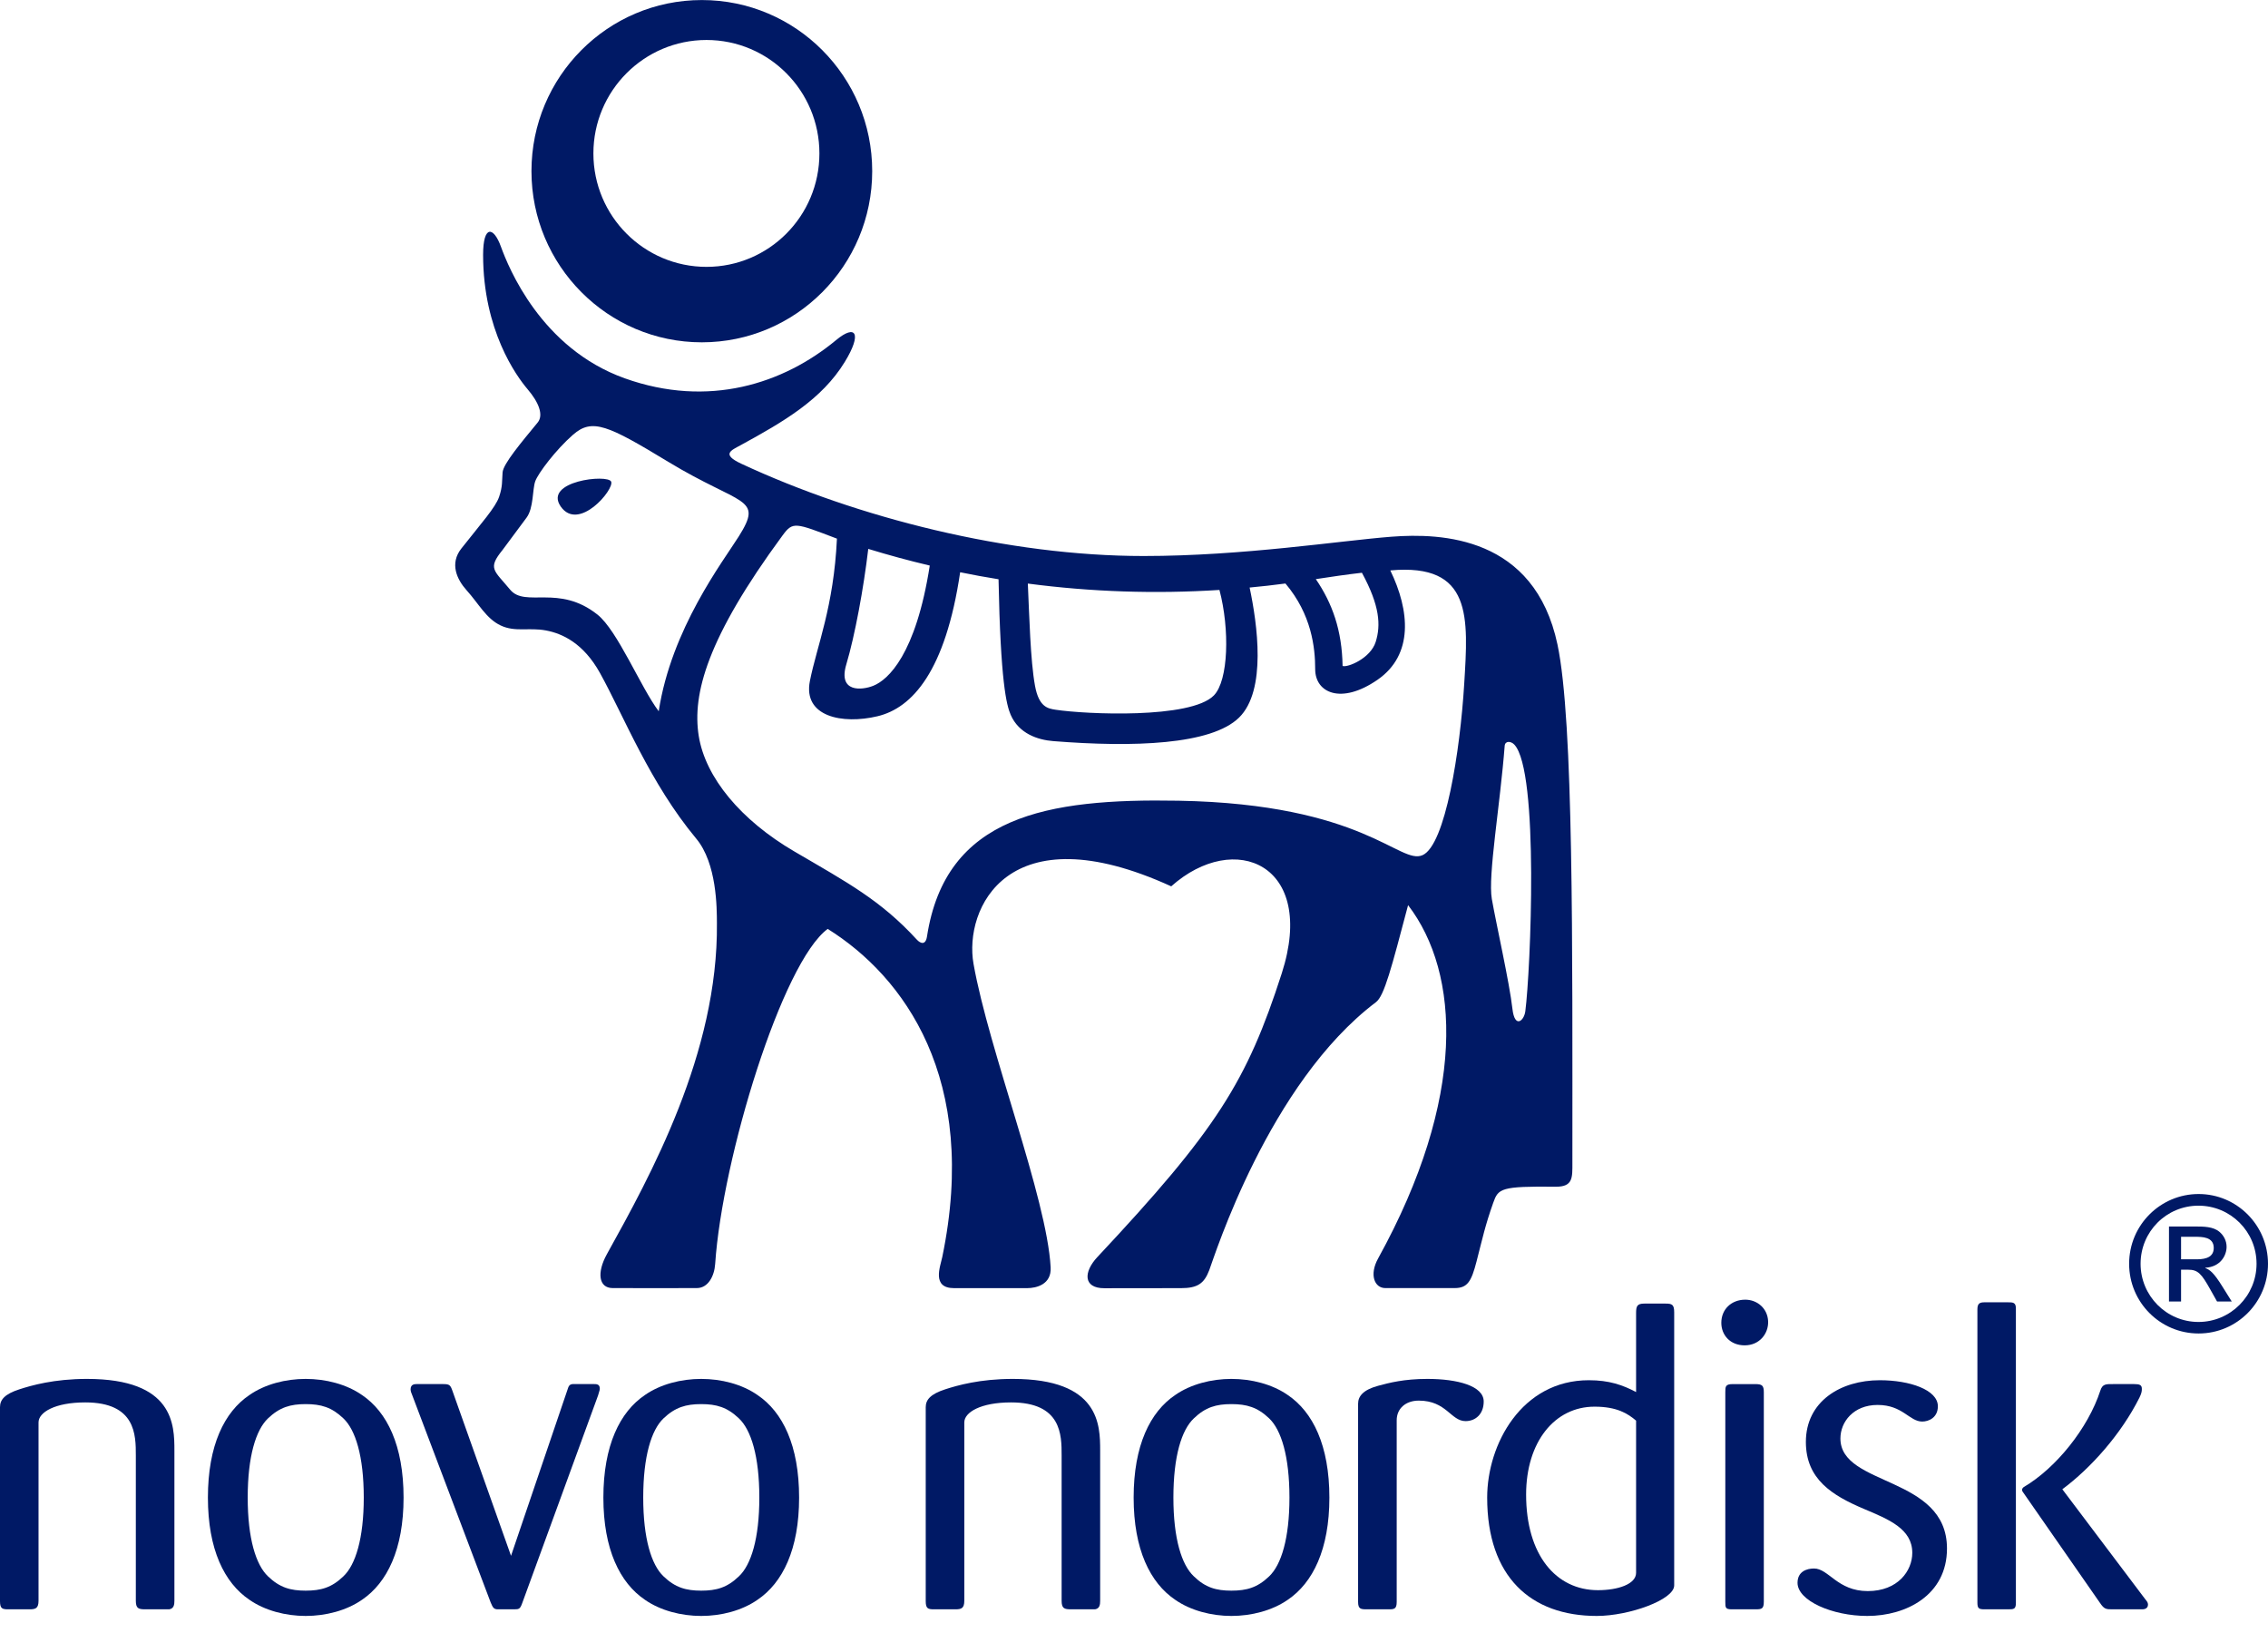 <svg width="100" height="72" viewBox="0 0 100 72" fill="none" xmlns="http://www.w3.org/2000/svg">
<path d="M48.508 70.574V63.955C48.508 62.829 48.49 60.797 44.655 60.797C43.202 60.797 42.21 61.083 41.676 61.256C41.029 61.466 40.817 61.714 40.817 62.043V70.592C40.817 70.92 40.911 70.956 41.182 70.956H42.116C42.381 70.956 42.518 70.92 42.518 70.574V62.714C42.518 62.27 43.239 61.833 44.579 61.833C46.809 61.833 46.809 63.269 46.809 64.171V70.574C46.809 70.92 46.925 70.956 47.23 70.956H48.282C48.491 70.92 48.508 70.745 48.508 70.574Z" fill="#001965"/>
<path d="M58.615 66.031C58.615 63.731 57.886 62.254 56.781 61.508C56.092 61.028 55.173 60.797 54.293 60.797C53.422 60.797 52.503 61.028 51.816 61.508C50.709 62.254 49.984 63.731 49.984 66.031C49.984 68.312 50.709 69.787 51.816 70.535C52.503 71.014 53.422 71.248 54.293 71.248C55.173 71.248 56.092 71.014 56.781 70.535C57.886 69.787 58.615 68.312 58.615 66.031ZM56.854 66.031C56.854 67.835 56.491 68.998 55.959 69.502C55.442 70 54.964 70.133 54.293 70.133C53.628 70.133 53.15 70 52.639 69.502C52.099 68.998 51.737 67.835 51.737 66.031C51.737 64.207 52.099 63.043 52.639 62.537C53.15 62.043 53.628 61.908 54.293 61.908C54.964 61.908 55.442 62.043 55.959 62.537C56.491 63.043 56.854 64.207 56.854 66.031Z" fill="#001965"/>
<path d="M65.419 61.793C65.419 61.101 64.253 60.797 62.938 60.797C61.907 60.797 61.257 60.967 60.762 61.101C60.111 61.277 59.881 61.56 59.881 61.887V70.631C59.881 70.941 59.997 70.956 60.265 70.956H61.237C61.467 70.956 61.583 70.941 61.583 70.631V62.619C61.583 62.1 61.984 61.754 62.555 61.754C63.78 61.754 63.968 62.658 64.619 62.658C65.059 62.658 65.419 62.347 65.419 61.793Z" fill="#001965"/>
<path d="M73.818 69.903V57.864C73.818 57.518 73.723 57.476 73.437 57.476H72.499C72.179 57.476 72.138 57.594 72.138 57.901V61.376C71.543 61.064 70.952 60.855 70.054 60.855C67.096 60.855 65.572 63.672 65.572 66.031C65.572 69.525 67.498 71.248 70.404 71.248C71.829 71.248 73.818 70.535 73.818 69.903ZM72.138 69.347C72.138 69.847 71.336 70.112 70.456 70.112C68.607 70.112 67.289 68.561 67.289 65.897C67.289 63.575 68.548 62.021 70.305 62.021C71.301 62.021 71.774 62.328 72.138 62.637V69.347Z" fill="#001965"/>
<path d="M77.96 58.265C77.941 57.692 77.483 57.304 76.951 57.304C76.34 57.304 75.896 57.728 75.896 58.323C75.896 58.86 76.282 59.317 76.926 59.317C77.58 59.317 77.977 58.8 77.96 58.265ZM77.77 70.613V61.389C77.77 61.083 77.693 61.026 77.389 61.026H76.397C76.072 61.026 76.072 61.138 76.072 61.389V70.613C76.072 70.881 76.072 70.956 76.358 70.956H77.389C77.676 70.956 77.77 70.941 77.77 70.613Z" fill="#001965"/>
<path d="M94.709 70.744C94.709 70.652 94.653 70.592 94.574 70.493L90.949 65.685L90.93 65.664C92.192 64.726 93.525 63.232 94.333 61.62C94.423 61.428 94.438 61.352 94.438 61.237C94.438 61.064 94.343 61.025 94.096 61.025H93.198C92.858 61.025 92.705 61.009 92.607 61.313C92.073 62.959 90.661 64.726 89.228 65.567C89.172 65.609 89.154 65.664 89.154 65.685C89.154 65.724 89.172 65.761 89.191 65.782L92.59 70.671C92.783 70.956 92.858 70.956 93.16 70.956H94.459C94.521 70.956 94.709 70.94 94.709 70.744ZM88.884 70.671V57.691C88.884 57.419 88.753 57.419 88.52 57.419H87.512C87.302 57.419 87.187 57.457 87.187 57.727V70.652C87.187 70.919 87.245 70.956 87.512 70.956H88.52C88.79 70.956 88.884 70.956 88.884 70.671Z" fill="#001965"/>
<path d="M85.846 68.275C85.846 65.052 81.147 65.552 81.147 63.423C81.147 62.695 81.72 61.945 82.787 61.945C83.898 61.945 84.186 62.677 84.754 62.677C85.042 62.677 85.444 62.504 85.444 62.003C85.444 61.278 84.202 60.855 82.886 60.855C81.147 60.855 79.624 61.793 79.624 63.576C79.624 65.224 80.786 65.935 82.18 66.527C83.288 66.992 84.316 67.411 84.316 68.467C84.316 69.253 83.686 70.152 82.353 70.152C81.014 70.152 80.63 69.156 79.983 69.156C79.659 69.156 79.256 69.29 79.256 69.788C79.256 70.574 80.786 71.248 82.332 71.248C84.05 71.248 85.846 70.328 85.846 68.275Z" fill="#001965"/>
<path d="M7.69 70.574V63.955C7.69 62.829 7.671 60.797 3.834 60.797C2.382 60.797 1.389 61.083 0.855 61.256C0.206 61.466 0 61.714 0 62.043V70.592C0 70.92 0.093 70.956 0.36 70.956H1.295C1.562 70.956 1.699 70.92 1.699 70.574V62.714C1.699 62.27 2.423 61.833 3.757 61.833C5.989 61.833 5.989 63.269 5.989 64.171V70.574C5.989 70.92 6.107 70.956 6.411 70.956H7.462C7.671 70.92 7.69 70.745 7.69 70.574Z" fill="#001965"/>
<path d="M17.794 66.031C17.794 63.731 17.067 62.254 15.962 61.508C15.273 61.028 14.357 60.797 13.477 60.797C12.6 60.797 11.685 61.028 10.997 61.508C9.89 62.254 9.167 63.731 9.167 66.031C9.167 68.312 9.89 69.787 10.997 70.535C11.685 71.014 12.6 71.248 13.477 71.248C14.357 71.248 15.273 71.014 15.962 70.535C17.067 69.787 17.794 68.312 17.794 66.031ZM16.039 66.031C16.039 67.835 15.675 68.998 15.14 69.502C14.624 70 14.149 70.133 13.477 70.133C12.812 70.133 12.334 70 11.817 69.502C11.284 68.998 10.922 67.835 10.922 66.031C10.922 64.207 11.284 63.043 11.817 62.537C12.334 62.043 12.812 61.908 13.477 61.908C14.149 61.908 14.624 62.043 15.14 62.537C15.675 63.043 16.039 64.207 16.039 66.031Z" fill="#001965"/>
<path d="M35.234 66.031C35.234 63.731 34.509 62.254 33.4 61.508C32.713 61.028 31.799 60.797 30.918 60.797C30.039 60.797 29.123 61.028 28.435 61.508C27.331 62.254 26.604 63.731 26.604 66.031C26.604 68.312 27.331 69.787 28.435 70.535C29.123 71.014 30.039 71.248 30.918 71.248C31.799 71.248 32.713 71.014 33.4 70.535C34.509 69.787 35.234 68.312 35.234 66.031ZM33.48 66.031C33.48 67.835 33.117 68.998 32.579 69.502C32.062 70 31.587 70.133 30.918 70.133C30.252 70.133 29.773 70 29.256 69.502C28.722 68.998 28.361 67.835 28.361 66.031C28.361 64.207 28.722 63.043 29.256 62.537C29.773 62.043 30.252 61.908 30.918 61.908C31.587 61.908 32.062 62.043 32.579 62.537C33.117 63.043 33.48 64.207 33.48 66.031Z" fill="#001965"/>
<path d="M26.446 61.221C26.446 61.025 26.293 61.025 26.197 61.025H25.244C25.108 61.043 25.072 61.101 25.014 61.295L22.532 68.597L19.953 61.334C19.859 61.064 19.821 61.025 19.534 61.025H18.372C18.293 61.025 18.104 61.025 18.104 61.256C18.104 61.334 18.137 61.428 18.18 61.525L21.634 70.652C21.73 70.881 21.768 70.94 21.918 70.956H22.666C22.892 70.956 22.934 70.94 23.03 70.671L26.37 61.525C26.446 61.295 26.446 61.256 26.446 61.221Z" fill="#001965"/>
<path d="M96.167 54.531H96.772C97.096 54.531 97.608 54.531 97.608 55.023C97.608 55.523 97.063 55.523 96.813 55.523H96.167V54.531ZM95.634 57.383H96.167V55.982H96.48C96.904 55.982 97.063 56.147 97.461 56.863L97.753 57.383H98.401L98.001 56.743C97.592 56.083 97.426 55.982 97.237 55.911V55.896C97.919 55.856 98.174 55.34 98.174 54.973C98.174 54.706 98.048 54.47 97.858 54.312C97.585 54.077 97.153 54.077 96.772 54.077H95.634V57.383ZM96.94 52.645C95.264 52.645 93.877 54.006 93.877 55.721C93.877 57.419 95.248 58.794 96.94 58.794C98.637 58.794 100 57.413 100 55.721C100 54.016 98.622 52.645 96.94 52.645ZM96.934 53.159C98.349 53.159 99.495 54.299 99.495 55.721C99.495 57.133 98.349 58.286 96.934 58.286C95.523 58.286 94.382 57.133 94.382 55.721C94.382 54.299 95.523 53.159 96.934 53.159Z" fill="#001965"/>
<path d="M24.724 22.333C25.513 23.46 27.087 21.586 26.948 21.238C26.81 20.891 23.943 21.209 24.724 22.333Z" fill="#001965"/>
<path d="M30.945 15.093C35.094 15.093 38.457 11.709 38.457 7.546C38.457 3.38 35.094 0.002 30.945 0.002C26.797 0.002 23.433 3.38 23.433 7.546C23.433 11.709 26.797 15.093 30.945 15.093ZM31.151 1.763C33.901 1.763 36.129 4.003 36.129 6.765C36.129 9.528 33.901 11.766 31.151 11.766C28.399 11.766 26.164 9.528 26.164 6.765C26.164 4.003 28.399 1.763 31.151 1.763Z" fill="#001965"/>
<path d="M68.672 28.418C67.661 23.643 63.55 23.496 61.356 23.664C59.098 23.838 54.812 24.515 50.422 24.515C44.466 24.515 37.804 22.833 32.681 20.444C31.794 20.03 32.235 19.858 32.639 19.638C34.559 18.59 36.231 17.618 37.247 15.959C38.025 14.688 37.728 14.279 36.869 14.992C34.545 16.921 31.243 18 27.546 16.68C23.848 15.358 22.417 11.781 22.088 10.879C21.763 9.978 21.301 9.912 21.301 11.233C21.301 14.563 22.77 16.582 23.26 17.158C23.751 17.731 23.979 18.298 23.707 18.629C22.985 19.508 22.19 20.448 22.16 20.826C22.129 21.221 22.166 21.439 22.006 21.907C21.846 22.374 21.247 23.038 20.34 24.187C19.822 24.846 20.138 25.54 20.574 26.026C21.101 26.607 21.436 27.277 22.077 27.578C22.719 27.88 23.319 27.657 24.066 27.796C24.802 27.932 25.727 28.365 26.453 29.671C27.503 31.564 28.651 34.516 30.697 36.974C31.61 38.066 31.607 40.036 31.61 40.701C31.669 46.434 28.667 51.859 26.759 55.297C26.306 56.114 26.398 56.787 27.008 56.792C27.702 56.8 30.305 56.792 30.723 56.792C31.222 56.792 31.497 56.266 31.533 55.728C31.849 51.044 34.494 42.428 36.495 40.956C39.849 43.051 43.176 47.559 41.547 55.42C41.459 55.844 41.067 56.795 42.066 56.795C42.066 56.795 44.893 56.795 45.288 56.795C45.697 56.795 46.366 56.633 46.325 55.879C46.157 52.802 43.6 46.32 42.924 42.495C42.496 40.078 44.416 35.776 51.641 39.079C54.435 36.585 58.066 38.102 56.515 42.915C54.98 47.679 53.647 49.81 48.381 55.429C47.778 56.074 47.746 56.799 48.695 56.799C49.168 56.799 51.59 56.795 52.077 56.795C52.803 56.795 53.094 56.591 53.318 56.002C53.542 55.414 55.937 47.76 60.67 44.185C61.036 43.908 61.351 42.681 62.085 39.908C64.388 42.911 64.668 48.41 60.766 55.481C60.358 56.216 60.613 56.792 61.078 56.792C61.352 56.792 63.483 56.792 64.143 56.792C64.715 56.792 64.879 56.481 65.102 55.623C65.374 54.573 65.475 54.059 65.838 53.034C66.062 52.399 66.166 52.297 68.59 52.323C69.365 52.331 69.329 51.915 69.329 51.262C69.329 41.691 69.389 31.801 68.672 28.418ZM60.049 25.253C60.843 26.713 60.886 27.567 60.658 28.298C60.431 29.029 59.419 29.441 59.197 29.363C59.171 27.797 58.75 26.608 58.017 25.534C58.693 25.431 59.37 25.33 60.049 25.253ZM53.767 26.011C54.225 27.736 54.168 30.003 53.521 30.663C52.5 31.705 47.876 31.495 46.544 31.293C46.201 31.241 45.807 31.175 45.635 30.236C45.43 29.12 45.382 27.085 45.319 25.73C48.117 26.098 50.95 26.192 53.767 26.011ZM37.316 29.291C37.693 28.032 38.081 25.922 38.283 24.201C39.179 24.475 40.083 24.721 40.995 24.936C40.381 28.868 39.156 29.974 38.508 30.235C38.01 30.436 36.938 30.55 37.316 29.291ZM29.044 31.36C28.255 30.318 27.23 27.801 26.342 27.097C24.636 25.743 23.163 26.804 22.493 25.999C21.78 25.138 21.489 25.074 22.155 24.253C22.155 24.253 22.905 23.247 23.218 22.822C23.532 22.397 23.473 21.576 23.599 21.222C23.724 20.869 24.504 19.834 25.268 19.165C26.113 18.426 26.807 18.751 29.464 20.362C32.692 22.32 33.678 21.896 32.573 23.653C31.874 24.763 29.599 27.726 29.044 31.36ZM64.559 30.162C64.38 33.102 63.731 37.256 62.724 37.704C61.717 38.151 60.151 35.452 51.968 35.304C46.157 35.199 41.692 35.97 40.872 41.294C40.812 41.681 40.589 41.608 40.424 41.428C38.829 39.691 37.377 38.918 35.025 37.542C32.672 36.167 31.101 34.285 30.808 32.445C30.516 30.605 31.176 28.129 34.501 23.612C34.963 22.985 35.047 23.043 36.902 23.749C36.76 26.767 36.021 28.464 35.71 30.023C35.395 31.604 37.147 31.946 38.686 31.581C40.226 31.217 41.69 29.59 42.335 25.231C42.939 25.354 43.418 25.442 44.027 25.54C44.115 30.059 44.378 31.092 44.562 31.515C44.923 32.347 45.758 32.622 46.436 32.676C49.98 32.958 53.405 32.841 54.632 31.639C55.858 30.437 55.435 27.501 55.098 25.905C55.652 25.853 56.126 25.801 56.677 25.727C57.829 27.089 57.989 28.551 57.989 29.507C57.989 30.544 59.13 31.081 60.734 29.974C62.338 28.867 62.159 26.919 61.301 25.15C64.933 24.819 64.738 27.223 64.559 30.162ZM67.254 44.585C67.199 45.014 66.785 45.364 66.685 44.475C66.557 43.332 65.968 40.729 65.777 39.635C65.599 38.609 66.145 35.481 66.344 32.884C66.362 32.66 66.615 32.667 66.769 32.83C67.871 33.995 67.484 42.816 67.254 44.585Z" fill="#001965"/>
</svg>
